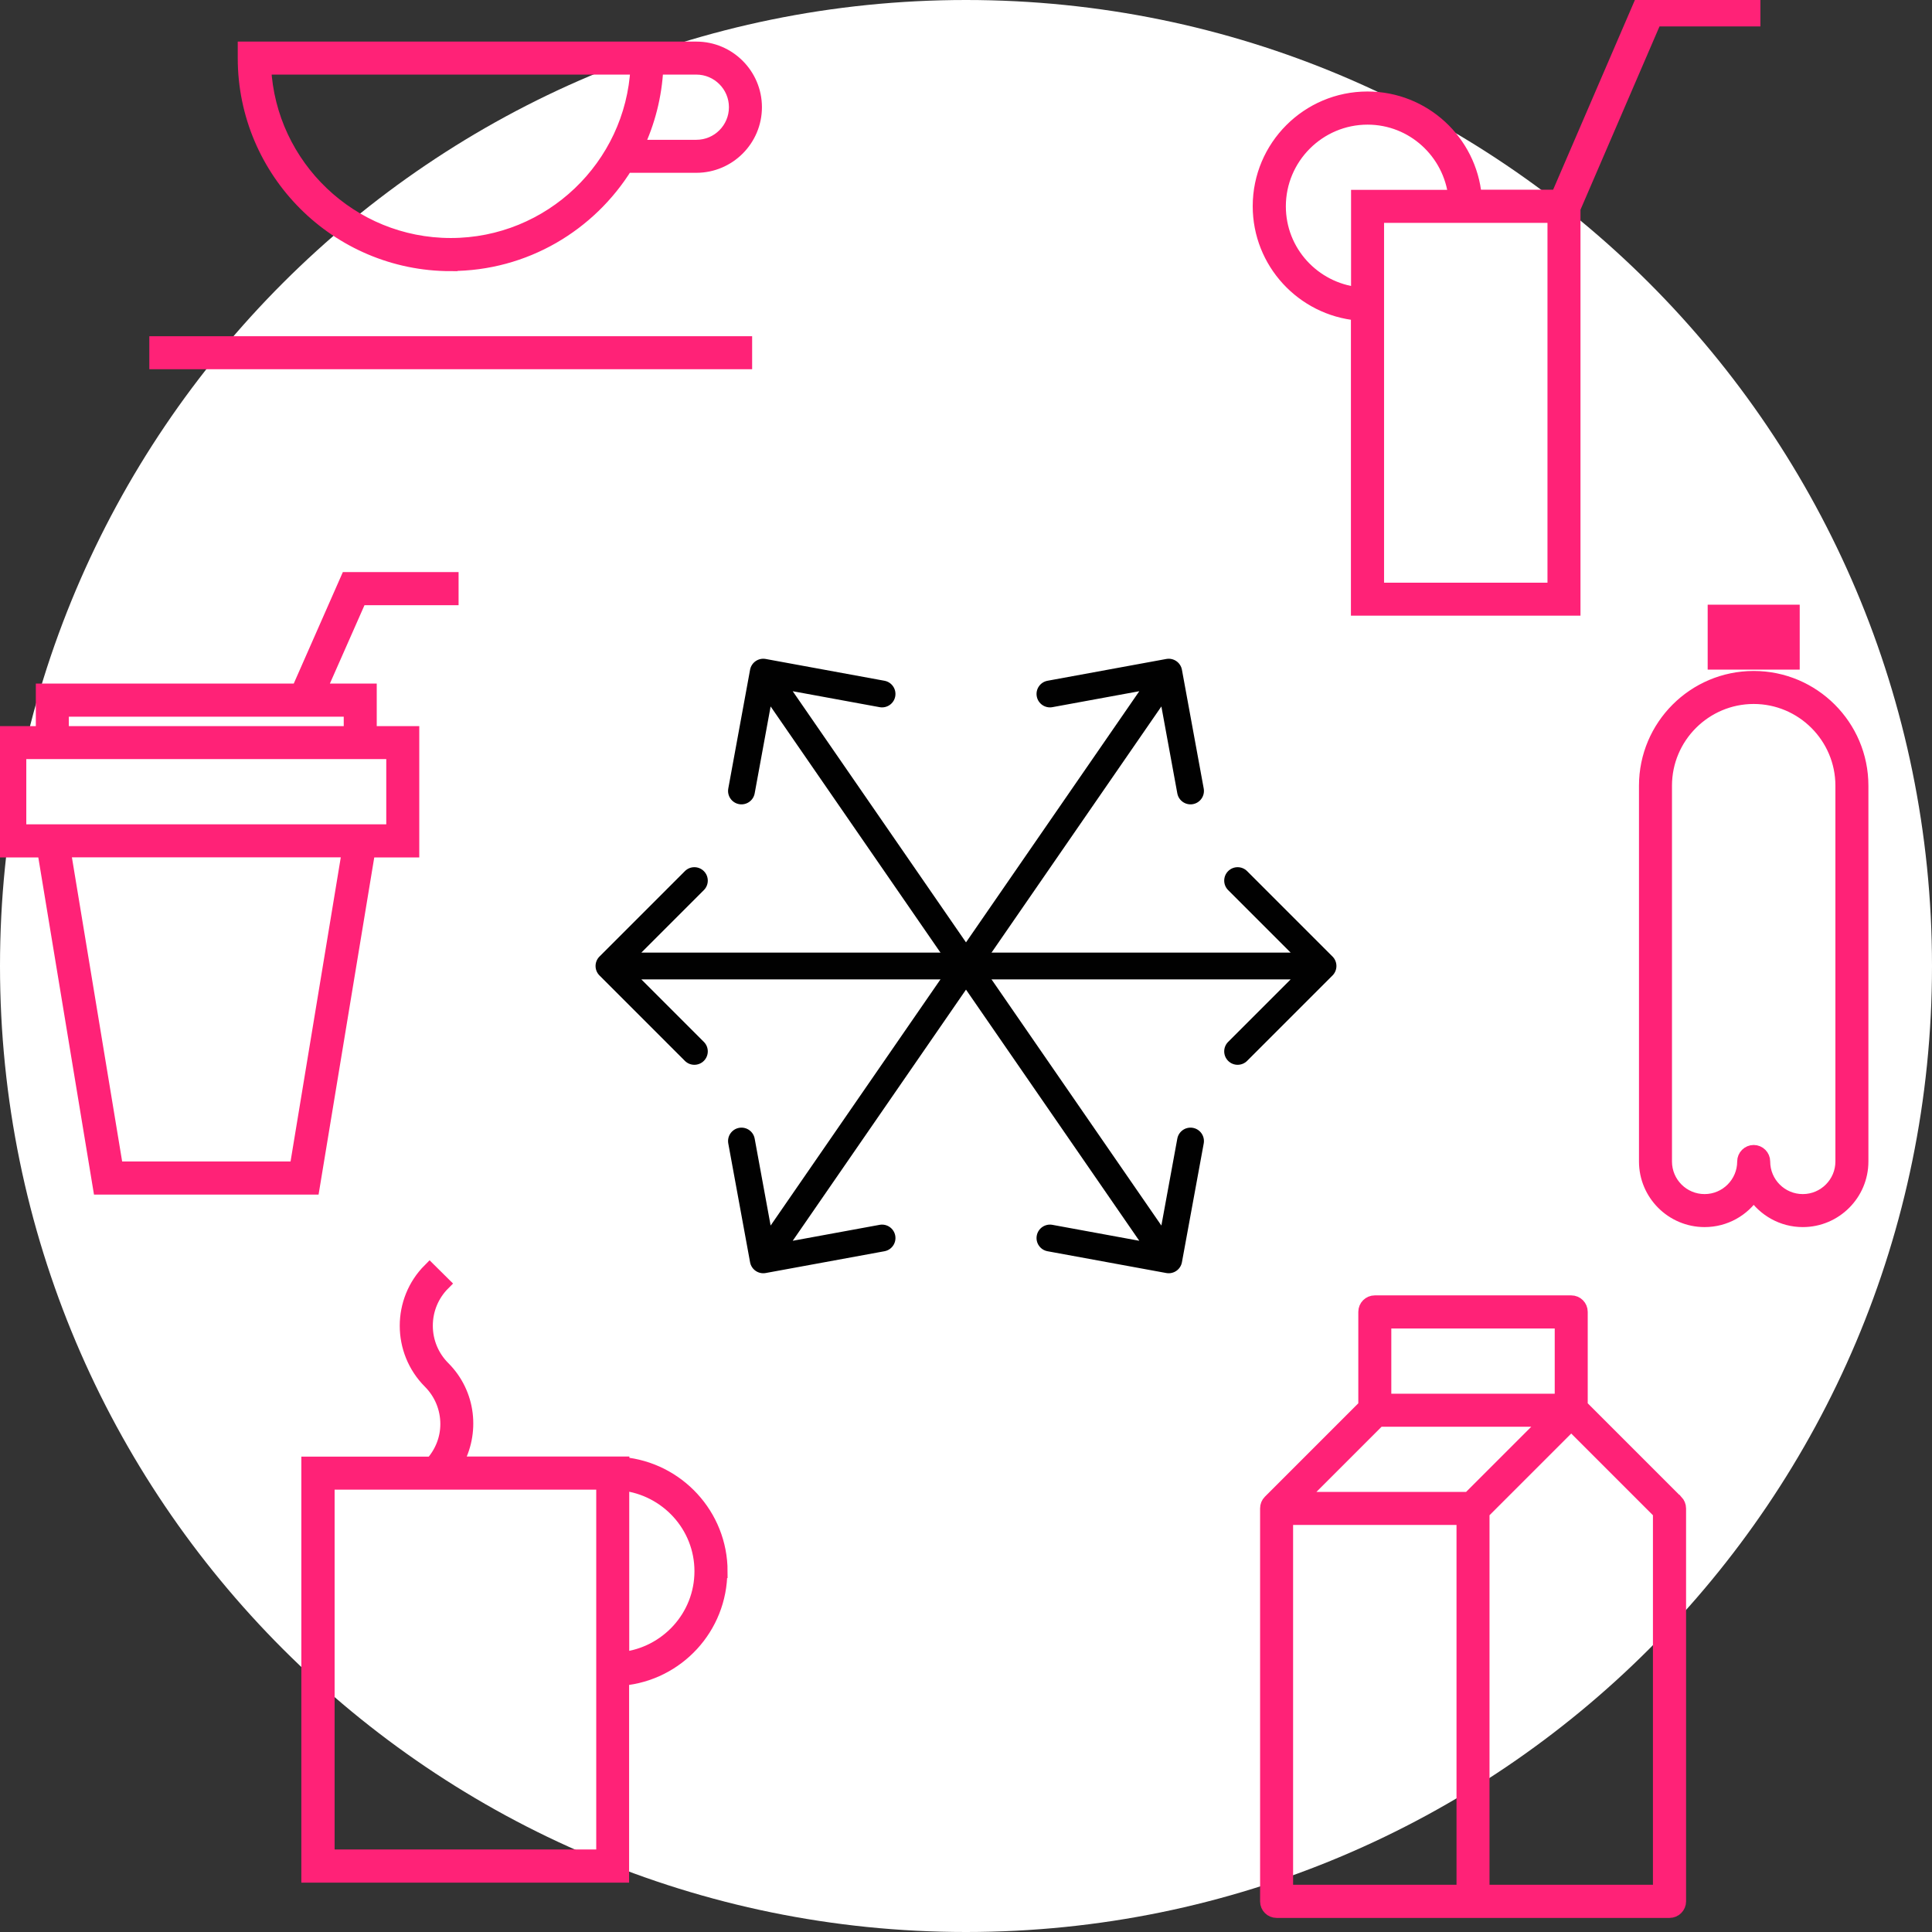 <svg width="144" height="144" viewBox="0 0 144 144" fill="none" xmlns="http://www.w3.org/2000/svg">
<rect x="0" y="0" width="144" height="144" fill="#333333" stroke="none"/>
<g clip-path="url(#clip0_253_949)">
<path d="M72 144C111.765 144 144 111.765 144 72C144 32.236 111.765 0 72 0C32.236 0 0 32.236 0 72C0 111.765 32.236 144 72 144Z" fill="white"/>
<path d="M122.4 0L116.09 14.64H109.94C109.57 10.54 106.12 7.32 101.92 7.32C97.48 7.32 93.87 10.93 93.87 15.37C93.87 19.56 97.09 23.01 101.19 23.39V45.39H117.3V15.53L123.36 1.47H130.71V0H122.4ZM95.34 15.38C95.34 11.75 98.3 8.79 101.93 8.79C105.31 8.79 108.08 11.36 108.45 14.65H101.2V21.9C97.91 21.53 95.34 18.77 95.34 15.38ZM115.84 43.93H102.66V16.11H115.84V43.93Z" fill="#FF2277" stroke="#FF2277"/>
<path d="M33.6 19.7C39.12 19.7 43.96 16.76 46.67 12.38H51.9C54.32 12.38 56.29 10.41 56.29 7.99C56.29 5.57 54.32 3.6 51.9 3.6H18.22V4.33C18.22 12.81 25.12 19.71 33.6 19.71V19.7ZM51.9 5.06C53.51 5.06 54.83 6.37 54.83 7.99C54.83 9.61 53.52 10.92 51.9 10.92H47.47C48.32 9.13 48.84 7.15 48.94 5.06H51.91H51.9ZM47.49 5.06C47.11 12.39 41.02 18.24 33.6 18.24C26.18 18.24 20.09 12.39 19.71 5.06H47.49Z" fill="#FF2277" stroke="#FF2277"/>
<path d="M55.56 25.56H11.63V27.02H55.56V25.56Z" fill="#FF2277" stroke="#FF2277"/>
<path d="M130.71 50.51C126.27 50.51 122.66 54.12 122.66 58.56V86.57C122.66 88.99 124.63 90.96 127.05 90.96C128.58 90.96 129.92 90.18 130.71 88.99C131.5 90.17 132.84 90.96 134.37 90.96C136.79 90.96 138.76 88.99 138.76 86.57V58.56C138.76 54.12 135.15 50.51 130.71 50.51ZM137.3 86.57C137.3 88.18 135.99 89.5 134.37 89.5C132.75 89.5 131.44 88.19 131.44 86.57C131.44 86.17 131.11 85.84 130.71 85.84C130.31 85.84 129.98 86.17 129.98 86.57C129.98 88.18 128.67 89.5 127.05 89.5C125.43 89.5 124.12 88.19 124.12 86.57V58.56C124.12 54.93 127.08 51.97 130.71 51.97C134.34 51.97 137.3 54.93 137.3 58.56V86.57Z" fill="#FF2277" stroke="#FF2277"/>
<path d="M133.64 45.57H127.78V49.41H133.64V45.57ZM132.18 47.95H129.25V47.04H132.18V47.95Z" fill="#FF2277" stroke="#FF2277"/>
<path d="M124.95 111.91L117.84 104.8V97.78C117.84 97.37 117.51 97.05 117.11 97.05H102.47C102.06 97.05 101.74 97.38 101.74 97.78V104.8L94.63 111.91C94.49 112.05 94.42 112.23 94.42 112.43V141.72C94.42 142.13 94.75 142.45 95.15 142.45H124.44C124.84 142.45 125.17 142.12 125.17 141.72V112.43C125.17 112.24 125.09 112.05 124.96 111.91H124.95ZM116.38 98.52V104.38H103.2V98.52H116.38ZM102.77 105.84H115.34L109.48 111.7H96.91L102.77 105.84ZM95.88 113.16H109.06V140.98H95.88V113.16ZM123.7 140.98H110.52V112.73L117.11 106.14L123.7 112.73V140.98Z" fill="#FF2277" stroke="#FF2277"/>
<path d="M33.68 44.6V43.14H25.88L22.22 51.45H3.17V54.62H0V63.41H3.28L7.43 88.54H23.32L27.47 63.41H30.75V54.62H27.58V51.45H23.82L26.84 44.61H33.68V44.6ZM22.08 87.07H8.68L4.77 63.4H25.99L22.08 87.07ZM29.29 56.08V61.94H1.46V56.08H29.29ZM26.12 54.62H4.63V52.92H26.12V54.62Z" fill="#FF2277" stroke="#FF2277"/>
<path d="M53.73 117.12C53.73 112.93 50.51 109.48 46.41 109.1V109.06H33.99C35.28 106.8 34.99 103.88 33.06 101.95C32.22 101.11 31.76 99.99 31.76 98.81C31.76 97.63 32.22 96.51 33.06 95.67L32.02 94.64C29.72 96.94 29.72 100.69 32.02 103C32.86 103.84 33.32 104.96 33.32 106.14C33.32 107.23 32.91 108.26 32.19 109.07H22.96V139.82H46.39V125.14C50.49 124.77 53.71 121.32 53.71 117.12H53.73ZM44.94 138.35H24.44V110.53H44.94V138.35ZM46.4 123.63V110.6C49.68 110.97 52.26 113.73 52.26 117.11C52.26 120.49 49.69 123.26 46.4 123.63Z" fill="#FF2277" stroke="#FF2277"/>
<path d="M55.906 94.08C56.006 94.624 56.527 94.983 57.07 94.884L65.923 93.26C66.466 93.16 66.825 92.639 66.726 92.096C66.626 91.552 66.105 91.193 65.562 91.292L57.693 92.736L56.249 84.867C56.15 84.324 55.629 83.965 55.085 84.064C54.542 84.164 54.183 84.685 54.282 85.228L55.906 94.08ZM88.094 49.919C87.994 49.376 87.473 49.017 86.929 49.116L78.077 50.74C77.534 50.84 77.174 51.361 77.274 51.904C77.374 52.448 77.895 52.807 78.438 52.708L86.307 51.264L87.75 59.133C87.85 59.676 88.371 60.035 88.914 59.936C89.458 59.836 89.817 59.315 89.718 58.772L88.094 49.919ZM57.713 94.468L87.933 50.668L86.287 49.532L56.067 93.332L57.713 94.468Z" fill="#010101"/>
<path d="M86.929 94.884C87.473 94.983 87.994 94.624 88.094 94.08L89.718 85.228C89.817 84.685 89.458 84.164 88.914 84.064C88.371 83.965 87.85 84.324 87.75 84.867L86.307 92.736L78.438 91.292C77.895 91.193 77.374 91.552 77.274 92.096C77.174 92.639 77.534 93.16 78.077 93.26L86.929 94.884ZM57.07 49.116C56.527 49.017 56.006 49.376 55.906 49.919L54.282 58.772C54.183 59.315 54.542 59.836 55.085 59.936C55.629 60.035 56.15 59.676 56.249 59.133L57.693 51.264L65.562 52.708C66.105 52.807 66.626 52.448 66.726 51.904C66.825 51.361 66.466 50.84 65.923 50.74L57.07 49.116ZM87.933 93.332L57.713 49.532L56.067 50.668L86.287 94.468L87.933 93.332Z" fill="#010101"/>
<path d="M44.683 71.293C44.292 71.683 44.292 72.317 44.683 72.707L51.047 79.071C51.437 79.462 52.07 79.462 52.461 79.071C52.852 78.68 52.852 78.047 52.461 77.657L46.804 72L52.461 66.343C52.852 65.953 52.852 65.32 52.461 64.929C52.07 64.538 51.437 64.538 51.047 64.929L44.683 71.293ZM99.317 72.707C99.707 72.317 99.707 71.683 99.317 71.293L92.953 64.929C92.562 64.538 91.929 64.538 91.539 64.929C91.148 65.32 91.148 65.953 91.539 66.343L97.196 72L91.539 77.657C91.148 78.047 91.148 78.68 91.539 79.071C91.929 79.462 92.562 79.462 92.953 79.071L99.317 72.707ZM45.39 73H98.61V71H45.39V73Z" fill="#010101"/>
</g>
<defs>
<clipPath id="clip0_253_949">
<rect width="144" height="144" fill="white"/>
</clipPath>
</defs>
</svg>